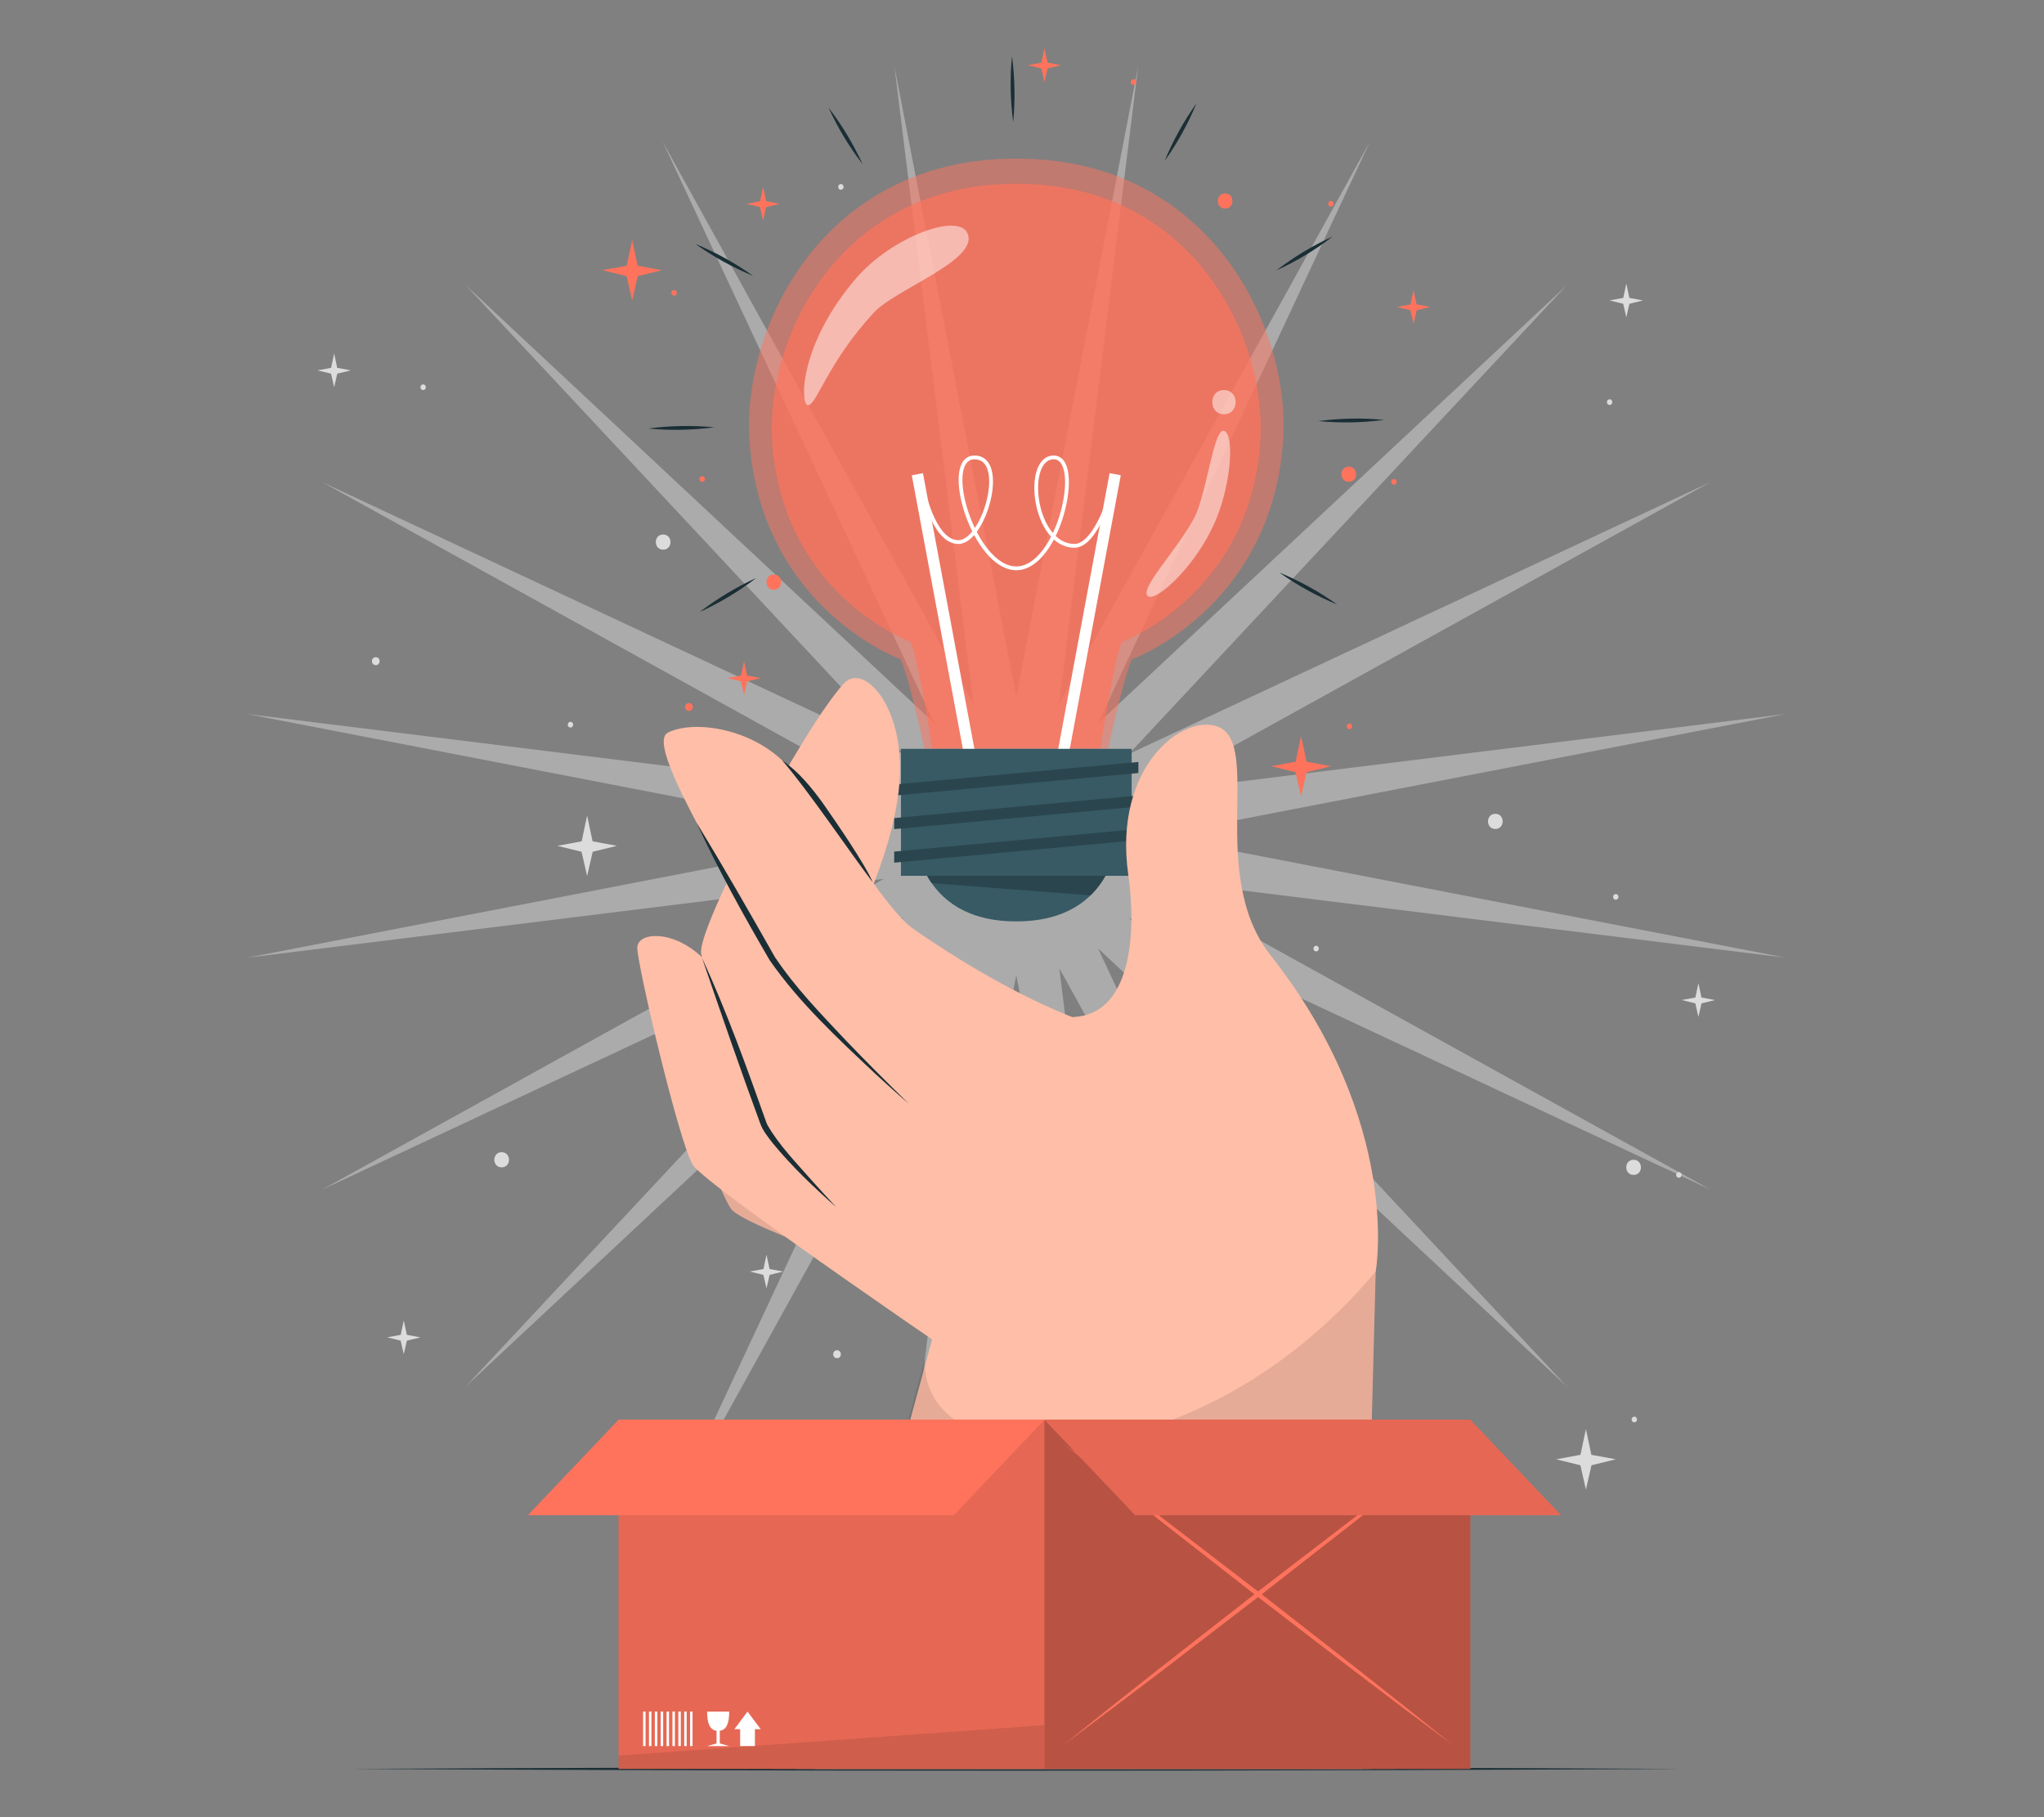 <?xml version="1.0" encoding="UTF-8"?>
<svg id="Layer_2" data-name="Layer 2" xmlns="http://www.w3.org/2000/svg" viewBox="0 0 540 480">
  <rect x="0" y="0" width="540" height="480" fill="#808080" stroke="none"/>
  <defs>
    <style>
      .cls-1 {
        opacity: .4;
      }

      .cls-1, .cls-2, .cls-3, .cls-4, .cls-5, .cls-6, .cls-7, .cls-8, .cls-9, .cls-10, .cls-11, .cls-12, .cls-13 {
        stroke-width: 0px;
      }

      .cls-1, .cls-5 {
        fill: #ececec;
      }

      .cls-14 {
        opacity: .7;
      }

      .cls-2 {
        fill: #dcdcdc;
      }

      .cls-3 {
        fill: #ff735d;
      }

      .cls-15 {
        opacity: .5;
      }

      .cls-16, .cls-9, .cls-17 {
        fill: none;
      }

      .cls-16, .cls-17 {
        stroke: #fff;
        stroke-miterlimit: 10;
      }

      .cls-4 {
        fill: #375a64;
      }

      .cls-6 {
        fill: #ffbea7;
      }

      .cls-8 {
        fill: #2b454e;
      }

      .cls-10 {
        opacity: .2;
      }

      .cls-17 {
        stroke-width: 3px;
      }

      .cls-11 {
        fill: #1a2e35;
      }

      .cls-12 {
        fill: #fff;
      }

      .cls-18, .cls-13 {
        opacity: .1;
      }
    </style>
  </defs>
  <g id="Layer_2-2" data-name="Layer 2">
    <g>
      <rect class="cls-9" width="540" height="480"/>
      <g>
        <polygon class="cls-1" points="268.49 184 300.69 17.49 279.86 185.8 361.93 37.39 290.11 191.03 414.03 75.24 298.25 199.16 451.88 127.34 303.47 209.42 471.78 188.59 305.27 220.78 471.78 252.98 303.47 232.15 451.88 314.23 298.25 242.41 414.03 366.33 290.11 250.54 361.93 404.18 279.86 255.77 300.69 424.08 268.49 257.57 236.29 424.08 257.12 255.77 175.05 404.18 246.87 250.54 122.95 366.33 238.73 242.41 85.1 314.23 233.51 232.15 65.2 252.98 231.71 220.78 65.2 188.59 233.51 209.42 85.1 127.34 238.73 199.16 122.95 75.24 246.87 191.03 175.05 37.39 257.12 185.8 236.29 17.49 268.49 184"/>
        <g>
          <polygon class="cls-2" points="147.23 223.42 153.67 222.23 155.11 215.44 156.55 222.23 162.99 223.42 156.58 224.99 155.11 231.41 153.64 224.99 147.23 223.42"/>
          <polygon class="cls-2" points="411.1 385.47 417.54 384.28 418.98 377.49 420.42 384.28 426.87 385.47 420.45 387.04 418.98 393.46 417.52 387.04 411.1 385.47"/>
          <polygon class="cls-2" points="425.24 79.36 428.85 78.69 429.65 74.9 430.46 78.69 434.06 79.36 430.47 80.24 429.65 83.82 428.83 80.24 425.24 79.36"/>
          <polygon class="cls-2" points="102.27 353.25 105.87 352.59 106.67 348.79 107.48 352.59 111.08 353.26 107.49 354.13 106.67 357.72 105.85 354.13 102.27 353.25"/>
          <polygon class="cls-2" points="198.09 335.87 201.7 335.21 202.5 331.41 203.31 335.21 206.91 335.87 203.32 336.75 202.5 340.34 201.68 336.75 198.09 335.87"/>
          <polygon class="cls-2" points="444.3 264.15 447.9 263.49 448.7 259.69 449.51 263.49 453.11 264.16 449.52 265.03 448.7 268.62 447.88 265.03 444.3 264.15"/>
          <polygon class="cls-2" points="83.87 97.83 87.47 97.16 88.28 93.36 89.08 97.16 92.68 97.83 89.1 98.7 88.28 102.29 87.46 98.7 83.87 97.83"/>
          <path class="cls-2" d="m221.14,358.76c1.34,0,1.35-2.09,0-2.09s-1.35,2.09,0,2.09Z"/>
          <path class="cls-2" d="m99.28,175.69c1.34,0,1.35-2.09,0-2.09s-1.35,2.09,0,2.09Z"/>
          <path class="cls-2" d="m431.77,375.69c.95,0,.95-1.48,0-1.48s-.95,1.48,0,1.48Z"/>
          <path class="cls-2" d="m425.24,106.96c.95,0,.95-1.48,0-1.48s-.95,1.48,0,1.48Z"/>
          <path class="cls-2" d="m426.87,237.65c.95,0,.95-1.48,0-1.48s-.95,1.48,0,1.48Z"/>
          <path class="cls-2" d="m222.15,50.11c.95,0,.95-1.48,0-1.48s-.95,1.48,0,1.48Z"/>
          <path class="cls-2" d="m347.71,251.3c.95,0,.95-1.48,0-1.48s-.95,1.48,0,1.48Z"/>
          <path class="cls-2" d="m150.71,192.16c.95,0,.95-1.48,0-1.48s-.95,1.48,0,1.48Z"/>
          <path class="cls-2" d="m443.53,311.09c.95,0,.95-1.48,0-1.48s-.95,1.48,0,1.48Z"/>
          <path class="cls-2" d="m111.79,103.03c.95,0,.95-1.48,0-1.48s-.95,1.48,0,1.48Z"/>
          <path class="cls-2" d="m431.58,310.35c2.58,0,2.58-4,0-4s-2.58,4,0,4Z"/>
          <path class="cls-2" d="m395.05,218.97c2.58,0,2.58-4,0-4s-2.58,4,0,4Z"/>
          <path class="cls-2" d="m175.2,145.19c2.58,0,2.58-4,0-4s-2.58,4,0,4Z"/>
          <path class="cls-2" d="m132.53,308.35c2.58,0,2.58-4,0-4s-2.58,4,0,4Z"/>
        </g>
        <g>
          <polygon class="cls-3" points="159.13 71.37 165.57 70.18 167.01 63.39 168.45 70.18 174.89 71.38 168.48 72.94 167.01 79.36 165.54 72.94 159.13 71.37"/>
          <polygon class="cls-3" points="335.84 202.39 342.29 201.2 343.73 194.41 345.17 201.2 351.61 202.4 345.2 203.96 343.73 210.38 342.26 203.96 335.84 202.39"/>
          <polygon class="cls-3" points="192.16 179.1 195.76 178.44 196.57 174.64 197.37 178.44 200.97 179.11 197.39 179.98 196.57 183.57 195.75 179.98 192.16 179.1"/>
          <polygon class="cls-3" points="197.2 53.83 200.8 53.16 201.6 49.37 202.41 53.16 206.01 53.83 202.42 54.71 201.6 58.29 200.78 54.71 197.2 53.83"/>
          <polygon class="cls-3" points="369.04 81.08 372.64 80.41 373.44 76.62 374.25 80.41 377.85 81.08 374.27 81.96 373.44 85.54 372.62 81.96 369.04 81.08"/>
          <polygon class="cls-3" points="271.53 17.21 275.13 16.55 275.93 12.75 276.74 16.55 280.34 17.22 276.75 18.09 275.93 21.68 275.11 18.09 271.53 17.21"/>
          <path class="cls-3" d="m182.01,187.8c1.34,0,1.35-2.09,0-2.09s-1.35,2.09,0,2.09Z"/>
          <path class="cls-3" d="m356.51,192.61c.95,0,.95-1.48,0-1.48s-.95,1.48,0,1.48Z"/>
          <path class="cls-3" d="m185.52,127.27c.95,0,.95-1.48,0-1.48s-.95,1.48,0,1.48Z"/>
          <path class="cls-3" d="m351.61,54.57c.95,0,.95-1.48,0-1.48s-.95,1.48,0,1.48Z"/>
          <path class="cls-3" d="m178.09,78.09c.95,0,.95-1.48,0-1.48s-.95,1.48,0,1.48Z"/>
          <path class="cls-3" d="m368.27,128.01c.95,0,.95-1.48,0-1.48s-.95,1.48,0,1.48Z"/>
          <path class="cls-3" d="m299.45,22.42c.95,0,.95-1.48,0-1.48s-.95,1.48,0,1.48Z"/>
          <path class="cls-3" d="m356.33,127.27c2.58,0,2.58-4,0-4s-2.58,4,0,4Z"/>
          <path class="cls-3" d="m323.66,55.09c2.58,0,2.58-4,0-4s-2.58,4,0,4Z"/>
          <path class="cls-3" d="m204.43,155.77c2.58,0,2.58-4,0-4s-2.58,4,0,4Z"/>
        </g>
        <g>
          <g>
            <path class="cls-11" d="m267.67,32.26c-.76-5.79-.88-11.61-.32-17.43.77,5.79.87,11.61.32,17.43h0Z"/>
            <path class="cls-11" d="m227.88,43.36c-3.56-4.63-6.56-9.61-8.99-14.93,3.56,4.63,6.56,9.62,8.99,14.93h0Z"/>
            <path class="cls-11" d="m198.97,72.87c-5.4-2.23-10.49-5.04-15.25-8.43,5.4,2.23,10.49,5.05,15.25,8.43h0Z"/>
            <path class="cls-11" d="m188.7,112.87c-5.79.76-11.61.88-17.43.32,5.79-.77,11.61-.87,17.43-.32h0Z"/>
            <path class="cls-11" d="m199.8,152.66c-4.63,3.56-9.61,6.56-14.93,8.99,4.63-3.56,9.62-6.56,14.93-8.99h0Z"/>
            <path class="cls-11" d="m338,151.24c5.4,2.23,10.49,5.04,15.25,8.43-5.4-2.23-10.49-5.05-15.25-8.43h0Z"/>
            <path class="cls-11" d="m348.28,111.23c5.79-.76,11.61-.88,17.43-.32-5.79.77-11.61.87-17.43.32h0Z"/>
            <path class="cls-11" d="m337.18,71.44c4.63-3.56,9.61-6.56,14.93-8.99-4.63,3.56-9.62,6.56-14.93,8.99h0Z"/>
            <path class="cls-11" d="m307.67,42.54c2.23-5.4,5.04-10.49,8.43-15.25-2.23,5.4-5.05,10.49-8.43,15.25h0Z"/>
          </g>
          <g>
            <g class="cls-15">
              <path class="cls-3" d="m338.93,117.24c-3.49,43.75-39.94,56.94-39.94,56.94-2.68,6.65-6.17,23.56-6.17,23.56h-48.65s-3.49-16.91-6.17-23.56c0,0-36.45-13.19-39.94-56.94-2.43-30.4,19.22-75.33,70.18-75.34h.53c50.96.01,72.6,44.95,70.18,75.34Z"/>
            </g>
            <g class="cls-14">
              <path class="cls-3" d="m332.92,117.46c-3.19,40.01-36.53,52.08-36.53,52.08-2.45,6.08-5.65,28.2-5.65,28.2h-44.5s-3.19-22.12-5.65-28.2c0,0-33.34-12.06-36.53-52.08-2.22-27.8,17.58-68.9,64.18-68.91h.48c46.61,0,66.4,41.11,64.18,68.91Z"/>
            </g>
            <g>
              <line class="cls-17" x1="256.66" y1="201.87" x2="242.36" y2="125.27"/>
              <line class="cls-17" x1="280.34" y1="201.87" x2="294.62" y2="125.26"/>
              <path class="cls-16" d="m243.59,128.19s2.83,15,9.62,15c6.79,0,13.16-22.36,4.24-22.36-8.92,0-.28,29.29,11.04,29.29,11.32,0,17.83-29.3,9.9-29.29-7.92,0-5.42,23.35,5.48,23.35,5.85,0,10.02-15.04,10.02-15.04"/>
            </g>
            <g>
              <rect class="cls-4" x="238.02" y="197.8" width="60.95" height="33.54"/>
              <g>
                <path class="cls-4" d="m292.05,231.34c-3.58,6.36-10.46,12.04-23.56,12.04s-19.98-5.69-23.56-12.04h47.13Z"/>
                <path class="cls-8" d="m292.05,231.34c-1.03,1.82-2.31,3.57-3.95,5.16l-41.96-3.22c-.45-.64-.85-1.28-1.22-1.94h47.13Z"/>
              </g>
              <g>
                <polygon class="cls-8" points="300.75 204.19 236.23 210.16 236.23 207.23 300.75 201.27 300.75 204.19"/>
                <polygon class="cls-8" points="300.75 213.05 236.23 219.01 236.23 216.09 300.75 210.12 300.75 213.05"/>
                <polygon class="cls-8" points="300.75 221.9 236.23 227.87 236.23 224.94 300.75 218.98 300.75 221.9"/>
              </g>
            </g>
            <g class="cls-15">
              <path class="cls-12" d="m213.4,107.01c2.23.37,5.13-11.16,17.53-24.51,5.51-5.93,26.41-13.35,24.9-20.19-1.51-6.84-20.15.19-29.53,11.06-15.09,17.48-14.96,33.29-12.9,33.64Z"/>
              <path class="cls-12" d="m323.36,109.42c4.11,0,4.12-6.39,0-6.39s-4.12,6.39,0,6.39Z"/>
              <path class="cls-12" d="m303.24,157.46c2.25,1.71,13.15-8.35,18.07-20.36,4.08-9.97,4.78-22.57,2.04-23.3-2.75-.73-4.52,16.56-7.82,22.93-4.17,8.04-14.69,18.9-12.29,20.73Z"/>
            </g>
          </g>
        </g>
        <path class="cls-11" d="m444.57,467.25c-112.81.61-239.36.62-352.17,0,112.81-.62,239.36-.61,352.17,0h0Z"/>
        <g>
          <g>
            <path class="cls-6" d="m252.99,343.07s-55.51-18.29-59.73-23.62c-4.21-5.33-18.52-49.15-19.03-53.75-.5-4.6,8-7.33,17.21,2.2,10.13,10.48,17.5,34.43,21.67,35.63,1.57.45,27.61,4.62,30.13,5.69,2.52,1.07,9.74,33.85,9.74,33.85Z"/>
            <g class="cls-18">
              <path class="cls-7" d="m252.99,343.07s-55.51-18.29-59.73-23.62c-4.21-5.33-18.52-49.15-19.03-53.75-.5-4.6,8-7.33,17.21,2.2,10.13,10.48,17.5,34.43,21.67,35.63,1.57.45,27.61,4.62,30.13,5.69,2.52,1.07,9.74,33.85,9.74,33.85Z"/>
            </g>
          </g>
          <path class="cls-6" d="m261.87,364.5s-75.13-51.02-78.79-56.75c-3.66-5.73-14.68-52.73-14.72-57.36-.04-4.63,11.45-5.13,19.66,5.28,9.02,11.45,16.22,33.76,20.25,35.38,1.52.61,23.16,10.23,25.56,11.55,2.4,1.32,28.03,61.9,28.03,61.9Z"/>
          <path class="cls-6" d="m215.27,323.3c-8.8-10.35-29.02-64.77-30.04-71.49-1.02-6.72,26.35-58.75,37.7-71.27,5.21-5.75,16.3,6.26,14.7,26.22-1.74,21.71-15.35,42.63-13.26,46.38,1.47,2.64,19.89,45.04,21.55,47.22,1,1.31,23.91,57.06,15.95,64.15,0,0-43.65-37.73-46.61-41.2Z"/>
          <path class="cls-6" d="m283.27,268.66c15.62-.48,17.01-22,14.81-37.56-4.09-28.91,14.77-42.79,23.78-39.1,11.6,4.76-2.93,39.1,13.82,60.35,34.96,44.35,27.76,83.52,27.76,83.52-11.57-3.43-56.95-55.35-80.17-67.21Z"/>
          <path class="cls-6" d="m246.25,353.81c-9.33-14.82-9.25-43.1-21.72-62.28-6.32-9.72-31.08-55.92-37.89-69.19-4.71-9.18-14.59-26.68-10.18-28.83,7.13-3.49,22.36-.96,31.22,8.37,11.06,11.65,25.24,37.71,33.76,43.59,66.77,46.07,94.84,27.17,106.69,30.76l15.31,59.65-3.47,131.37h-144.61l30.89-113.43Z"/>
          <path class="cls-13" d="m244.37,358.76c-1.89,32.5,70.64,34.78,119.06-22.89l-3.47,131.37h-144.61l29.01-108.48Z"/>
          <path class="cls-11" d="m184.04,217.36c7.14,11.64,13.92,23.53,20.65,35.4,5.38,8.08,12.21,15.09,18.87,22.16,5.41,5.63,10.93,11.16,16.53,16.61-2.97-2.54-5.87-5.17-8.75-7.81-9.97-9.38-20.13-18.79-28.01-30.1-6.91-11.85-13.53-23.81-19.3-36.26h0Z"/>
          <path class="cls-11" d="m185.52,253.14c6.44,14.01,11.69,28.58,16.85,43.1.11.34.25.7.43,1.01,3.08,5.36,7.63,9.94,11.69,14.6,2.1,2.37,4.27,4.66,6.41,7-5.93-5.25-11.71-10.74-16.75-16.88-1.2-1.56-2.58-3.24-3.3-5.19-4.96-13.44-10.66-29.96-15.34-43.64h0Z"/>
          <path class="cls-11" d="m206.68,200.88c4.36,2.99,7.75,7.18,10.82,11.43,3.01,4.31,11.04,15.89,13.07,20.75-6.31-8.32-17.05-24.26-23.89-32.17h0Z"/>
          <g>
            <polygon class="cls-5" points="224.37 417.86 364.29 420.28 362.27 467.24 210.26 467.24 224.37 417.86"/>
            <polygon class="cls-3" points="210.8 434 367.96 436.94 368.61 467.24 204.43 467.24 210.8 434"/>
          </g>
        </g>
        <g>
          <rect class="cls-3" x="163.42" y="375.01" width="225.03" height="92.24"/>
          <rect class="cls-13" x="163.42" y="375.01" width="225.03" height="92.24"/>
          <rect class="cls-10" x="275.93" y="375.01" width="112.51" height="92.24"/>
          <g>
            <path class="cls-3" d="m383.73,460.89c-8.82-6.56-17.58-13.14-26.23-19.74l-25.85-19.84-25.52-19.93c-8.47-6.65-16.84-13.33-25.14-20.03,8.83,6.56,17.58,13.14,26.24,19.74l25.85,19.84,25.52,19.93c8.47,6.65,16.84,13.33,25.14,20.03Z"/>
            <path class="cls-3" d="m383.73,381.36c-8.3,6.7-16.67,13.37-25.14,20.03l-25.52,19.93-25.85,19.84c-8.66,6.6-17.41,13.18-26.24,19.74,8.3-6.7,16.67-13.37,25.14-20.03l25.52-19.93,25.85-19.84c8.66-6.6,17.41-13.18,26.23-19.74Z"/>
          </g>
          <g>
            <g>
              <rect class="cls-12" x="182.31" y="452.11" width=".65" height="9.12" transform="translate(365.27 913.33) rotate(180)"/>
              <rect class="cls-12" x="180.76" y="452.11" width=".65" height="9.12" transform="translate(362.17 913.33) rotate(180)"/>
              <rect class="cls-12" x="179.21" y="452.11" width=".65" height="9.12" transform="translate(359.07 913.33) rotate(180)"/>
              <rect class="cls-12" x="177.66" y="452.11" width=".65" height="9.12" transform="translate(355.96 913.33) rotate(180)"/>
              <rect class="cls-12" x="176.11" y="452.11" width=".65" height="9.12" transform="translate(352.86 913.33) rotate(180)"/>
              <rect class="cls-12" x="174.56" y="452.11" width=".65" height="9.12" transform="translate(349.76 913.33) rotate(180)"/>
              <rect class="cls-12" x="173" y="452.11" width=".65" height="9.12" transform="translate(346.65 913.33) rotate(180)"/>
              <rect class="cls-12" x="171.45" y="452.11" width=".65" height="9.12" transform="translate(343.55 913.33) rotate(180)"/>
              <rect class="cls-12" x="169.9" y="452.11" width=".65" height="9.12" transform="translate(340.45 913.33) rotate(180)"/>
            </g>
            <path class="cls-12" d="m189.3,460.53l-2.49.69h5.84l-2.49-.7v-3.35c1.78-.23,2.49-1.99,2.49-5.06h-5.84c0,3.06.71,4.83,2.49,5.06v3.36Z"/>
            <polygon class="cls-12" points="194.01 456.76 195.54 456.76 195.54 461.22 199.44 461.22 199.44 456.76 200.97 456.76 197.49 452.11 194.01 456.76"/>
          </g>
          <polygon class="cls-13" points="163.42 467.25 163.42 463.73 275.93 455.69 275.93 467.24 163.42 467.25"/>
          <polygon class="cls-3" points="251.96 400.24 139.45 400.24 163.42 375.01 275.93 375.01 251.96 400.24"/>
          <g>
            <polygon class="cls-3" points="299.91 400.24 412.42 400.24 388.44 375.01 275.93 375.01 299.91 400.24"/>
            <polygon class="cls-13" points="299.91 400.24 412.42 400.24 388.44 375.01 275.93 375.01 299.91 400.24"/>
          </g>
        </g>
      </g>
    </g>
  </g>
</svg>